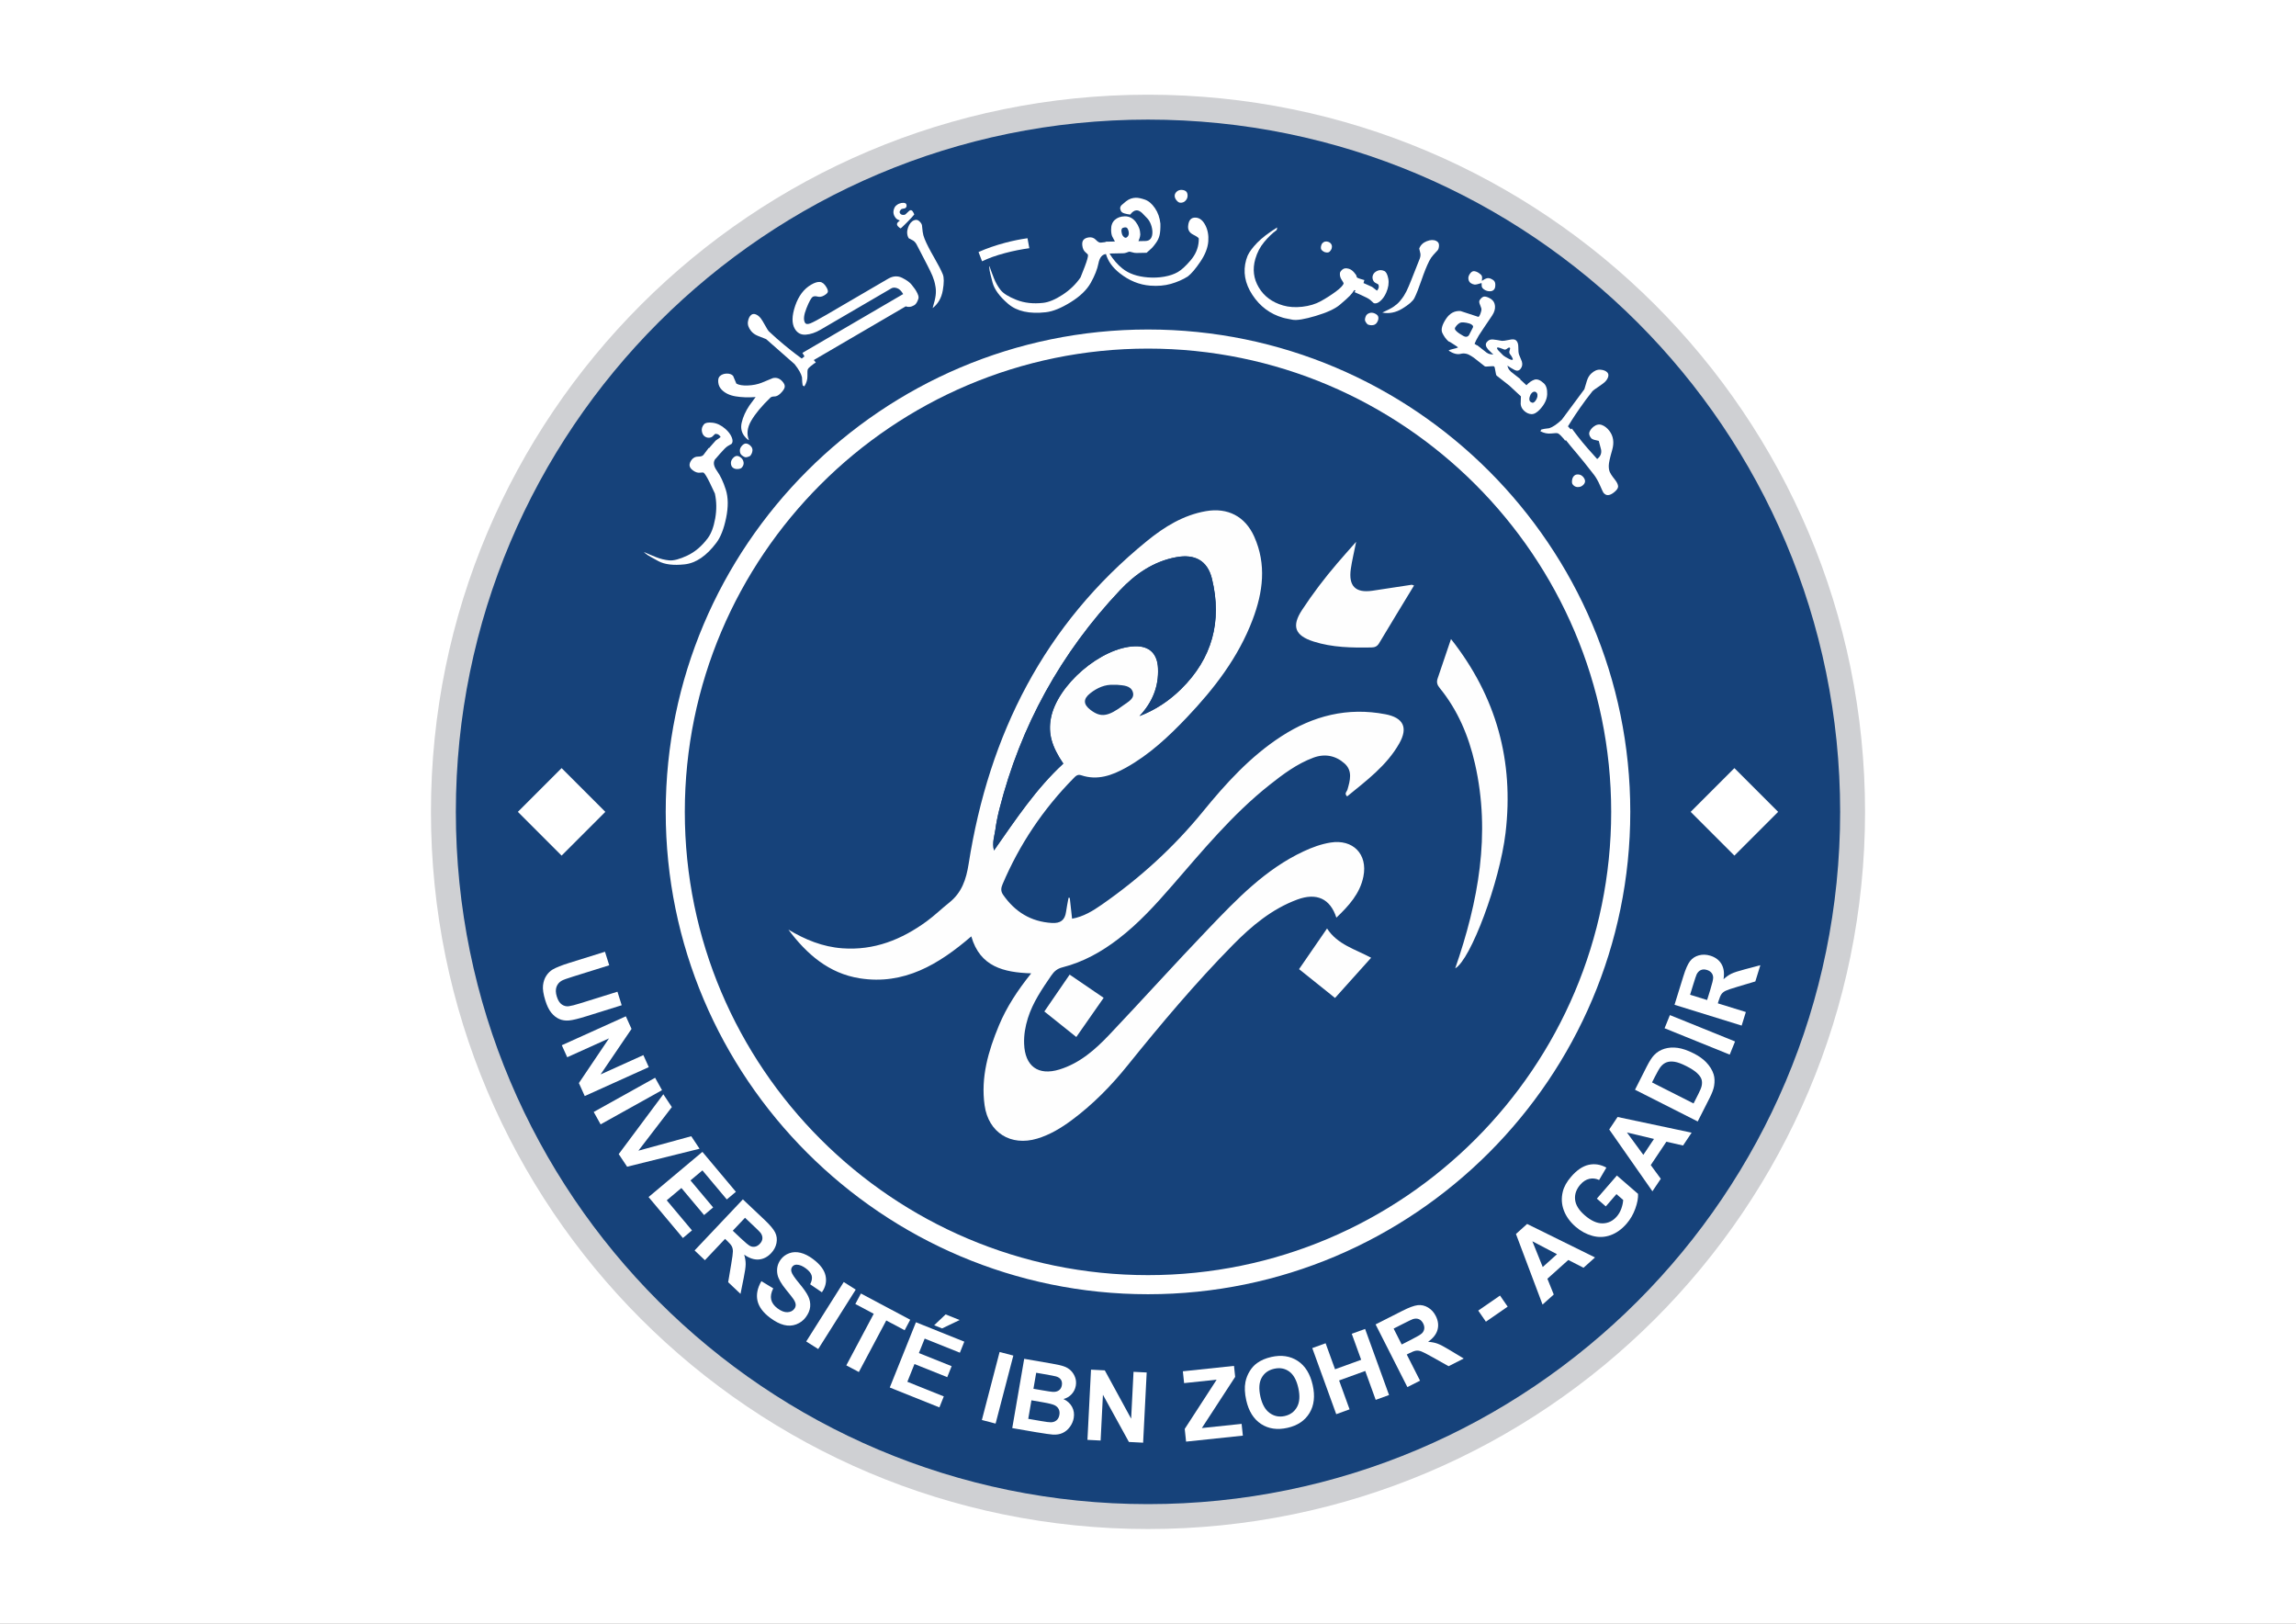 <?xml version="1.0" encoding="UTF-8"?>
<svg xmlns="http://www.w3.org/2000/svg" xmlns:xlink="http://www.w3.org/1999/xlink" width="841.89pt" height="595.28pt" viewBox="0 0 841.89 595.28" version="1.1">
<rect x="0" y="0" width="841.89" height="595.28" fill="#808080" stroke="none"/>
<g id="surface1">
<path style=" stroke:none;fill-rule:nonzero;fill:rgb(100%,100%,100%);fill-opacity:1;" d="M 0 595.281 L 841.891 595.281 L 841.891 0.004 L 0 0.004 Z M 0 595.281 "/>
<path style=" stroke:none;fill-rule:nonzero;fill:rgb(81.2%,81.599%,82.7%);fill-opacity:1;" d="M 683.867 297.641 C 683.867 442.852 566.152 560.566 420.945 560.566 C 275.738 560.566 158.02 442.852 158.02 297.641 C 158.02 152.434 275.738 34.719 420.945 34.719 C 566.152 34.719 683.867 152.434 683.867 297.641 "/>
<path style=" stroke:none;fill-rule:nonzero;fill:rgb(8.6%,25.899%,47.8%);fill-opacity:1;" d="M 674.742 297.641 C 674.742 437.809 561.113 551.438 420.945 551.438 C 280.777 551.438 167.148 437.809 167.148 297.641 C 167.148 157.473 280.777 43.848 420.945 43.848 C 561.113 43.848 674.742 157.473 674.742 297.641 "/>
<path style=" stroke:none;fill-rule:nonzero;fill:rgb(100%,100%,100%);fill-opacity:1;" d="M 420.945 127.801 C 327.297 127.801 251.105 203.992 251.105 297.641 C 251.105 391.293 327.297 467.484 420.945 467.484 C 514.594 467.484 590.785 391.293 590.785 297.641 C 590.785 203.992 514.594 127.801 420.945 127.801 M 420.945 474.484 C 323.434 474.484 244.105 395.152 244.105 297.641 C 244.105 200.133 323.434 120.801 420.945 120.801 C 518.453 120.801 597.785 200.133 597.785 297.641 C 597.785 395.152 518.453 474.484 420.945 474.484 "/>
<path style=" stroke:none;fill-rule:nonzero;fill:rgb(99.599%,99.599%,99.599%);fill-opacity:1;" d="M 408.391 251.066 C 405.215 250.875 402.34 252.137 399.777 254.148 C 397.105 256.246 397.188 258.242 399.902 260.297 C 403.641 263.125 406.27 262.793 412.035 258.488 C 413.68 257.262 416.281 256.074 415.32 253.531 C 414.484 251.316 411.875 251.277 409.715 251.07 C 409.336 251.035 408.953 251.066 408.391 251.066 M 389.887 279.949 C 385.605 273.633 384.316 268.902 385.32 263.398 C 387.547 251.195 403.734 237.293 416.145 236.934 C 421.461 236.777 424.371 239.668 424.613 244.941 C 424.93 251.812 422.492 257.527 417.828 262.52 C 423.621 260.312 428.656 256.957 432.992 252.707 C 444.508 241.43 448.18 227.742 444.402 212.199 C 442.773 205.516 438.117 203.035 431.375 204.262 C 422.98 205.785 416.285 210.449 410.66 216.414 C 389.047 239.32 374.238 266.059 366.465 296.625 C 365.84 299.082 365.332 301.586 364.992 304.098 C 364.672 306.469 363.734 308.84 364.469 311.793 C 372.477 300.363 379.922 289.117 389.887 279.949 M 392.258 329.176 C 392.531 331.629 392.805 334.082 393.109 336.812 C 397.32 336.055 400.73 333.934 404.012 331.652 C 417.887 322 430.289 310.75 441 297.629 C 449.473 287.242 458.445 277.344 469.82 269.965 C 481.512 262.387 494.125 259.199 507.992 261.855 C 514.539 263.109 516.391 266.688 513.094 272.527 C 508.477 280.703 501.047 286.168 493.965 291.973 C 492.793 290.898 493.867 290.234 494.074 289.516 C 495.059 286.137 496.043 282.594 493 279.887 C 489.758 277.004 485.785 276.215 481.602 277.77 C 475.555 280.016 470.457 283.84 465.465 287.797 C 451.891 298.555 440.961 311.859 429.676 324.832 C 423.652 331.758 417.477 338.531 410.16 344.152 C 403.945 348.926 397.211 352.707 389.562 354.645 C 387.723 355.109 386.562 356.051 385.477 357.645 C 382.098 362.594 378.711 367.484 376.895 373.297 C 375.934 376.371 375.406 379.457 375.52 382.676 C 375.805 390.898 380.68 394.488 388.477 392.09 C 395.914 389.797 401.578 384.82 406.758 379.352 C 418.926 366.508 430.777 353.359 443.02 340.586 C 453.5 329.648 463.992 318.637 478.078 312.086 C 481.211 310.629 484.41 309.457 487.832 308.898 C 496.078 307.555 501.57 313.121 499.93 321.336 C 498.668 327.633 494.547 332.102 490.02 336.43 C 487.766 329.477 482.809 327.164 475.688 329.789 C 466.395 333.219 458.945 339.461 452.145 346.359 C 438.371 360.344 425.746 375.352 413.434 390.629 C 407.43 398.078 400.742 404.902 393.02 410.629 C 389.121 413.523 385.008 416.02 380.309 417.434 C 370.652 420.332 362.453 415.262 361.035 405.262 C 359.578 394.973 362.379 385.359 366.273 375.984 C 369.121 369.137 373.184 363.012 378.121 356.844 C 368.066 356.512 359.336 354.453 356.152 343.285 C 344.246 353.535 331.492 361.227 315.23 358.66 C 303.898 356.867 295.789 349.785 289.082 340.809 C 295.211 344.492 301.656 347.133 308.859 347.66 C 320.516 348.52 330.59 344.48 339.781 337.777 C 342.656 335.684 345.219 333.172 348.008 330.957 C 352.645 327.273 354.266 322.527 355.191 316.637 C 362.629 269.316 382.914 228.918 420.629 198.285 C 426.977 193.129 433.895 188.84 442.191 187.395 C 450.16 186.012 456.562 189.297 459.887 196.719 C 464.465 206.934 463.105 217.129 459.309 227.168 C 454.082 240.992 445.238 252.449 435.18 263.035 C 428.496 270.066 421.43 276.68 412.867 281.441 C 407.742 284.289 402.414 286.211 396.477 284.227 C 395.039 283.742 394.359 284.594 393.562 285.406 C 382.457 296.695 373.797 309.613 367.609 324.195 C 367.012 325.605 366.898 326.734 367.848 328.086 C 372.203 334.309 377.984 337.902 385.68 338.375 C 388.789 338.566 390.469 337.387 390.895 334.305 C 391.133 332.574 391.496 330.863 391.809 329.141 C 391.957 329.152 392.105 329.164 392.258 329.176 "/>
<path style=" stroke:none;fill-rule:nonzero;fill:rgb(99.599%,99.599%,99.599%);fill-opacity:1;" d="M 532.047 234.285 C 548.781 255.496 555.152 279.113 552.051 305.34 C 549.898 323.535 539.203 351.922 533.598 355.008 C 542.055 330.574 546.715 305.762 540.828 279.957 C 538.516 269.801 534.547 260.367 527.898 252.223 C 526.984 251.105 526.68 250.102 527.141 248.758 C 528.742 244.109 530.301 239.449 532.047 234.285 "/>
<path style=" stroke:none;fill-rule:nonzero;fill:rgb(99.599%,99.599%,99.599%);fill-opacity:1;" d="M 497.27 198.621 C 496.477 202.594 495.75 205.551 495.316 208.551 C 494.406 214.871 497.035 217.484 503.242 216.57 C 508.023 215.867 512.797 215.105 517.574 214.391 C 517.785 214.355 518.02 214.512 518.492 214.656 C 514.18 221.762 509.883 228.785 505.66 235.859 C 504.969 237.012 504.09 237.348 502.859 237.367 C 495.715 237.496 488.578 237.398 481.688 235.207 C 474.734 232.992 473.531 229.543 477.473 223.555 C 481.395 217.594 485.707 211.922 490.352 206.5 C 492.41 204.098 494.523 201.742 497.27 198.621 "/>
<path style=" stroke:none;fill-rule:nonzero;fill:rgb(99.599%,99.599%,99.599%);fill-opacity:1;" d="M 489.523 365.871 C 484.992 362.242 480.762 358.848 476.336 355.301 C 479.828 350.227 483.191 345.344 486.598 340.395 C 490.438 346.324 496.883 347.961 502.762 351.129 C 498.414 355.969 494.117 360.754 489.523 365.871 "/>
<path style=" stroke:none;fill-rule:nonzero;fill:rgb(99.599%,99.599%,99.599%);fill-opacity:1;" d="M 394.656 380.18 C 390.562 376.91 386.828 373.934 382.938 370.828 C 386.09 366.23 389.086 361.867 392.215 357.312 C 396.355 360.137 400.312 362.836 404.684 365.816 C 401.406 370.516 398.195 375.113 394.656 380.18 "/>
<path style=" stroke:none;fill-rule:nonzero;fill:rgb(8.6%,25.899%,47.8%);fill-opacity:1;" d="M 389.887 279.949 C 379.922 289.117 372.477 300.363 364.469 311.797 C 363.734 308.84 364.672 306.469 364.992 304.098 C 365.332 301.586 365.84 299.082 366.465 296.625 C 374.238 266.059 389.047 239.32 410.656 216.414 C 416.285 210.449 422.98 205.785 431.375 204.262 C 438.117 203.035 442.773 205.516 444.398 212.199 C 448.18 227.742 444.508 241.43 432.992 252.707 C 428.656 256.957 423.621 260.312 417.828 262.523 C 422.492 257.527 424.93 251.812 424.613 244.941 C 424.371 239.668 421.461 236.777 416.145 236.934 C 403.734 237.297 387.543 251.195 385.316 263.398 C 384.316 268.902 385.605 273.633 389.887 279.949 "/>
<path style=" stroke:none;fill-rule:nonzero;fill:rgb(100%,100%,100%);fill-opacity:1;" d="M 262.895 172.633 C 261.629 170.871 261.422 169.422 262.273 168.285 L 262.34 168.195 L 262.371 168.223 L 264.027 166.309 C 265.297 164.848 266.223 163.93 266.816 163.562 C 267.406 163.195 267.883 162.922 268.234 162.738 C 268.73 162.168 268.742 161.34 268.277 160.25 C 267.812 159.164 267.035 158.148 265.953 157.211 C 264.441 155.902 262.887 155.16 261.285 154.977 C 259.688 154.789 258.637 154.984 258.145 155.555 C 257.504 156.293 257.238 157.086 257.34 157.938 C 257.445 158.789 257.746 159.434 258.25 159.871 C 258.73 160.285 259.293 160.488 259.938 160.48 C 260.582 160.473 261.102 160.238 261.496 159.777 C 261.953 159.254 262.273 159.012 262.461 159.059 C 262.645 159.102 262.828 159.133 263.008 159.152 C 263.188 159.172 263.406 159.289 263.664 159.512 C 263.82 159.648 263.941 159.773 264.027 159.887 C 264.117 160.004 264.188 160.121 264.234 160.242 C 263.129 161.004 262.523 161.43 262.426 161.52 C 262.328 161.613 261.871 162.125 261.059 163.066 L 259.988 164.301 L 259.871 164.211 L 257.965 166.746 C 257.637 167.188 256.977 167.402 255.984 167.395 C 254.988 167.391 254.188 167.797 253.574 168.613 C 253.062 169.297 252.816 169.961 252.844 170.602 C 252.871 171.242 253.266 171.844 254.023 172.414 C 254.934 173.098 255.797 173.391 256.605 173.297 C 257.414 173.199 257.887 173.203 258.016 173.301 C 258.488 173.652 259.254 174.91 260.305 177.066 C 261.355 179.223 261.965 180.512 262.133 180.934 C 262.773 183.871 262.812 186.918 262.25 190.07 C 261.688 193.227 260.781 195.637 259.527 197.305 C 257.328 200.238 254.824 202.363 252.016 203.684 C 249.203 205.008 246.988 205.59 245.363 205.438 C 243.742 205.281 242.156 204.895 240.605 204.277 C 239.055 203.66 237.598 203.043 236.23 202.426 C 236.211 202.504 236.246 202.574 236.34 202.645 C 236.438 202.719 236.578 202.824 236.77 202.965 L 237.496 203.512 C 237.777 203.723 239.074 204.453 241.379 205.703 C 243.688 206.953 246.91 207.352 251.047 206.898 C 255.188 206.441 259.066 203.797 262.695 198.961 C 264.258 196.879 265.445 193.832 266.262 189.824 C 267.078 185.816 267.039 182.391 266.141 179.543 C 265.242 176.699 264.16 174.395 262.895 172.633 "/>
<path style=" stroke:none;fill-rule:nonzero;fill:rgb(100%,100%,100%);fill-opacity:1;" d="M 271.762 167.848 C 271.215 167.371 270.691 167.141 270.195 167.148 C 269.699 167.16 269.191 167.461 268.68 168.051 C 268.188 168.621 267.965 169.242 268.012 169.906 C 268.059 170.574 268.281 171.078 268.672 171.414 C 269.129 171.812 269.73 171.992 270.477 171.953 C 271.227 171.918 271.738 171.738 272.02 171.41 C 272.551 170.797 272.762 170.152 272.652 169.48 C 272.539 168.809 272.242 168.262 271.762 167.848 "/>
<path style=" stroke:none;fill-rule:nonzero;fill:rgb(100%,100%,100%);fill-opacity:1;" d="M 273.555 162.605 C 273.051 162.57 272.52 162.871 271.969 163.508 C 271.477 164.078 271.25 164.691 271.293 165.355 C 271.336 166.02 271.551 166.52 271.941 166.859 C 272.637 167.457 273.23 167.715 273.727 167.625 C 274.223 167.539 274.668 167.379 275.062 167.152 C 275.535 166.605 275.816 165.969 275.906 165.242 C 275.996 164.52 275.707 163.867 275.035 163.285 C 274.555 162.871 274.062 162.645 273.555 162.605 "/>
<path style=" stroke:none;fill-rule:nonzero;fill:rgb(100%,100%,100%);fill-opacity:1;" d="M 283.383 138.625 C 282.137 139.164 280.77 139.73 279.277 140.32 C 277.785 140.91 276.102 141.246 274.23 141.32 C 272.355 141.398 270.949 141.172 270.008 140.637 L 268.797 137.773 C 268.254 137.211 267.469 136.938 266.438 136.965 C 265.406 136.992 264.566 137.316 263.914 137.941 C 263.457 138.379 263.273 139.117 263.367 140.156 C 263.461 141.191 263.867 142.086 264.586 142.832 C 265.82 144.121 267.539 144.949 269.73 145.312 C 271.926 145.68 274.371 145.766 277.074 145.566 C 276.301 146.598 275.543 147.621 274.801 148.645 C 273.387 150.758 272.438 152.871 271.953 154.984 C 271.473 157.098 271.973 158.926 273.457 160.473 C 273.773 160.805 273.988 161.008 274.102 161.082 C 274.219 161.156 274.391 161.254 274.633 161.375 C 273.703 159.148 273.984 156.758 275.477 154.203 C 276.969 151.645 279.309 148.836 282.496 145.773 C 282.785 145.496 283.281 145.355 283.98 145.352 C 284.684 145.344 285.395 144.992 286.121 144.297 C 287.059 143.395 287.594 142.609 287.73 141.938 C 287.863 141.266 287.535 140.52 286.75 139.699 C 285.777 138.684 284.652 138.328 283.383 138.625 "/>
<path style=" stroke:none;fill-rule:nonzero;fill:rgb(100%,100%,100%);fill-opacity:1;" d="M 335.953 106.707 C 335.77 106.391 335.613 106.145 335.492 105.977 C 335.367 105.812 334.977 105.293 334.316 104.43 C 333.656 103.562 332.496 102.715 330.836 101.879 C 329.176 101.039 327.445 101.148 325.645 102.199 L 309.746 111.48 L 303.047 115.395 C 300.172 117.07 298.223 118.113 297.195 118.527 C 296.168 118.938 295.496 118.867 295.176 118.32 C 294.547 117.246 294.727 115.477 295.711 113.012 C 296.691 110.547 297.473 109.145 298.047 108.812 C 298.469 108.562 299.059 108.539 299.816 108.738 C 300.574 108.938 301.371 108.793 302.215 108.301 C 303.02 107.832 303.465 107.398 303.547 106.996 C 303.633 106.598 303.461 106.035 303.035 105.305 C 302.336 104.105 301.547 103.461 300.676 103.371 C 299.801 103.281 298.715 103.617 297.41 104.379 C 294.742 105.938 292.793 108.531 291.562 112.156 C 290.336 115.785 290.289 118.57 291.422 120.512 C 292.34 122.082 293.672 122.809 295.43 122.691 C 297.184 122.574 298.996 121.969 300.875 120.871 L 326.848 105.711 C 327.395 105.391 328.082 105.363 328.91 105.637 C 329.734 105.906 330.492 106.629 331.176 107.805 L 328.859 109.156 L 294.23 129.371 L 294.98 130.652 L 293.977 131.453 C 293.5 131.098 292.766 130.543 291.766 129.801 C 290.766 129.055 289.355 127.934 287.535 126.434 C 285.715 124.934 283.828 123.266 281.867 121.422 C 281.645 121.188 281.188 120.449 280.5 119.207 C 279.812 117.969 279.293 117.121 278.934 116.672 C 278.391 115.988 277.793 115.52 277.145 115.262 C 276.492 115.004 275.934 115.066 275.457 115.441 C 274.844 115.93 274.445 116.742 274.262 117.871 C 274.074 119.004 274.457 120.164 275.406 121.355 C 276.004 122.105 276.836 122.699 277.902 123.137 C 278.969 123.574 279.977 123.969 280.926 124.328 L 291.348 133.492 C 292.875 135.414 293.789 137.031 294.078 138.348 C 294.109 139.664 294.188 140.645 294.316 141.277 L 294.922 141.676 C 295.727 140.41 296.105 139.117 296.066 137.797 C 296.027 136.48 296.074 135.672 296.207 135.375 C 296.34 135.082 296.668 134.727 297.188 134.312 C 297.871 133.77 298.316 133.422 298.527 133.27 C 298.738 133.121 298.945 133.004 299.145 132.922 L 298.406 131.996 L 332.117 112.312 C 332.523 112.484 332.996 112.547 333.535 112.5 C 334.07 112.453 334.641 112.254 335.238 111.902 C 335.84 111.555 336.328 110.797 336.711 109.633 C 336.859 109.238 336.852 108.789 336.684 108.285 C 336.52 107.781 336.277 107.258 335.953 106.707 "/>
<path style=" stroke:none;fill-rule:nonzero;fill:rgb(100%,100%,100%);fill-opacity:1;" d="M 328.422 79.91 C 328.707 80.293 329.223 80.602 329.969 80.82 C 329.758 81.004 329.531 81.203 329.293 81.422 C 329.055 81.641 328.926 81.879 328.902 82.141 C 328.883 82.406 328.992 82.672 329.227 82.934 C 329.465 83.199 329.777 83.461 330.176 83.73 C 330.277 83.785 331.051 83.078 332.496 81.609 C 333.941 80.141 334.859 79.145 335.25 78.617 C 335.031 78.086 334.809 77.676 334.582 77.391 C 334.355 77.109 334.066 77.008 333.715 77.086 C 333.582 77.109 333.266 77.371 332.766 77.871 C 332.266 78.371 331.961 78.641 331.852 78.688 C 331.578 78.797 331.266 78.824 330.918 78.77 C 330.566 78.715 330.293 78.566 330.102 78.324 C 329.754 77.906 329.793 77.461 330.223 76.98 C 330.312 76.816 330.465 76.691 330.668 76.605 C 330.777 76.562 331.02 76.512 331.395 76.453 C 331.828 76.422 332.129 76.246 332.297 75.93 C 332.465 75.617 332.465 75.258 332.305 74.859 C 332.18 74.559 331.852 74.395 331.32 74.363 C 330.789 74.336 330.23 74.438 329.641 74.68 C 329.355 74.797 329.012 75.016 328.617 75.336 C 328.219 75.66 327.922 76.172 327.723 76.875 C 327.523 77.578 327.562 78.266 327.836 78.938 C 327.941 79.199 328.137 79.52 328.422 79.91 "/>
<path style=" stroke:none;fill-rule:nonzero;fill:rgb(100%,100%,100%);fill-opacity:1;" d="M 342.465 94.309 C 340.914 91.637 339.77 89.387 339.023 87.566 C 338.664 86.68 338.43 85.812 338.324 84.969 C 338.219 84.125 338.133 83.324 338.062 82.57 C 337.973 82.113 337.648 81.621 337.09 81.098 C 336.531 80.578 335.887 80.465 335.145 80.766 C 334.176 81.164 333.441 82.062 332.953 83.461 C 332.461 84.859 332.535 86.145 333.176 87.32 C 333.688 87.594 334.188 87.859 334.688 88.117 C 335.184 88.379 335.629 88.836 336.023 89.488 L 339.988 97.141 C 340.305 97.762 340.652 98.453 341.027 99.219 C 341.406 99.984 341.695 100.617 341.902 101.125 C 342.133 101.688 342.344 102.277 342.535 102.902 C 342.727 103.527 342.898 104.309 343.047 105.246 C 343.199 106.184 343.211 107.195 343.082 108.285 C 342.949 109.379 342.582 110.934 341.969 112.957 C 343.98 111.387 345.223 109.219 345.699 106.461 C 346.18 103.703 346.18 101.734 345.695 100.559 C 345.09 99.066 344.008 96.984 342.465 94.309 "/>
<path style=" stroke:none;fill-rule:nonzero;fill:rgb(100%,100%,100%);fill-opacity:1;" d="M 377.43 90.996 L 376.762 87.34 C 374.117 87.703 371.391 88.262 368.574 89.004 C 365.004 89.953 361.746 91.082 358.805 92.398 L 360.098 95.797 C 362.383 94.668 365.199 93.664 368.543 92.777 C 371.473 92 374.434 91.406 377.43 90.996 "/>
<path style=" stroke:none;fill-rule:nonzero;fill:rgb(100%,100%,100%);fill-opacity:1;" d="M 432.711 74.312 C 433.492 74.371 434.133 74.152 434.629 73.648 C 435.129 73.145 435.398 72.594 435.445 71.988 C 435.559 70.527 434.887 69.742 433.426 69.629 C 432.676 69.57 432.047 69.762 431.547 70.195 C 431.047 70.633 430.777 71.109 430.734 71.625 C 430.691 72.23 430.898 72.82 431.367 73.398 C 431.836 73.977 432.281 74.281 432.711 74.312 "/>
<path style=" stroke:none;fill-rule:nonzero;fill:rgb(100%,100%,100%);fill-opacity:1;" d="M 411.402 83.797 C 411.547 83.594 411.828 83.457 412.258 83.391 C 412.773 83.289 413.145 83.391 413.371 83.688 C 413.602 83.988 413.766 84.41 413.863 84.953 C 414.047 85.91 413.797 86.609 413.109 87.055 C 412.805 87.27 412.457 87.195 412.074 86.844 C 411.688 86.488 411.445 86.066 411.348 85.582 C 411.316 85.434 411.281 85.273 411.25 85.094 C 411.219 84.918 411.199 84.75 411.195 84.586 C 411.188 84.262 411.258 83.996 411.402 83.797 M 438.516 79.785 C 436.777 79.652 435.82 80.699 435.652 82.926 C 435.547 84.312 436.168 85.344 437.527 86.027 C 438.883 86.711 439.562 87.195 439.57 87.484 C 439.578 87.773 439.566 88.133 439.531 88.562 C 439.34 91.066 438.352 93.363 436.566 95.449 C 434.781 97.539 433.215 98.973 431.867 99.75 C 430.516 100.527 428.871 101.086 426.934 101.43 C 424.992 101.77 422.984 101.859 420.906 101.699 C 417.016 101.398 413.902 100.316 411.57 98.445 C 409.746 96.984 408.176 95.156 406.84 92.988 L 407.258 92.941 L 411.719 92.852 C 411.836 92.848 412.027 92.836 412.285 92.816 C 412.543 92.797 413.09 92.621 413.926 92.297 C 414.117 92.23 414.512 92.293 415.105 92.48 C 415.699 92.668 416.234 92.758 416.707 92.746 L 420.434 92.672 C 421.422 91.809 422.078 91.215 422.402 90.891 C 422.73 90.566 423.219 89.957 423.863 89.062 C 424.512 88.172 424.953 87.215 425.191 86.199 C 425.43 85.18 425.531 83.777 425.492 81.988 C 425.258 79.805 424.586 77.906 423.484 76.297 C 422.379 74.684 421.148 73.645 419.793 73.176 C 418.438 72.707 417.328 72.484 416.473 72.5 C 415.883 72.512 415.293 72.613 414.703 72.805 C 414.117 72.992 413.508 73.328 412.883 73.816 C 412.258 74.301 411.742 74.738 411.336 75.121 C 410.93 75.508 410.73 75.93 410.738 76.387 C 410.742 76.594 410.836 76.906 411.016 77.324 C 411.191 77.742 411.633 78.051 412.332 78.254 C 413.031 78.453 413.727 78.59 414.426 78.664 C 415.188 77.645 415.969 77.125 416.766 77.109 C 417.402 77.094 418.09 77.438 418.828 78.133 C 419.418 78.754 420.008 79.363 420.594 79.961 C 421.184 80.555 421.652 81.324 422.008 82.27 C 422.359 83.215 422.543 84.141 422.562 85.043 C 422.582 86.047 422.387 86.848 421.969 87.438 C 421.551 88.031 420.891 88.336 419.988 88.355 L 417.441 88.406 C 417.766 87.617 417.953 87.07 418.004 86.766 C 418.059 86.461 418.098 86.191 418.121 85.953 C 418.09 84.312 417.535 82.785 416.465 81.375 C 415.395 79.961 414.035 79.273 412.398 79.305 C 410.918 79.336 409.711 79.773 408.773 80.621 C 407.84 81.469 407.387 82.684 407.418 84.266 C 407.441 85.359 407.582 86.172 407.844 86.707 C 408.105 87.242 408.43 87.852 408.812 88.539 L 405.379 88.609 L 405.379 88.754 L 403.68 88.945 C 403.137 89.008 402.523 88.676 401.848 87.945 C 401.172 87.219 400.324 86.914 399.312 87.027 C 398.461 87.121 397.812 87.398 397.363 87.859 C 396.918 88.32 396.746 89.02 396.852 89.961 C 396.98 91.09 397.355 91.918 397.98 92.441 C 398.605 92.969 398.926 93.312 398.941 93.473 C 399.012 94.062 398.617 95.477 397.77 97.723 C 396.922 99.969 396.402 101.297 396.211 101.703 C 394.508 104.188 392.316 106.305 389.637 108.055 C 386.953 109.809 384.578 110.801 382.508 111.031 C 378.863 111.441 375.598 111.078 372.707 109.938 C 369.82 108.797 367.875 107.582 366.875 106.297 C 365.875 105.008 365.07 103.59 364.457 102.035 C 363.844 100.484 363.293 99 362.805 97.582 C 362.734 97.617 362.707 97.695 362.719 97.812 C 362.734 97.93 362.754 98.109 362.777 98.344 L 362.883 99.246 C 362.922 99.598 363.277 101.043 363.949 103.578 C 364.621 106.113 366.539 108.73 369.707 111.434 C 372.875 114.137 377.465 115.148 383.473 114.473 C 386.059 114.184 389.09 112.961 392.566 110.805 C 396.047 108.652 398.512 106.273 399.969 103.668 C 401.422 101.066 402.359 98.699 402.773 96.57 C 403.188 94.438 404.102 93.297 405.512 93.137 L 405.531 93.133 C 406.27 95.742 407.941 98.082 410.551 100.145 C 414.016 102.891 417.754 104.414 421.766 104.723 C 424.535 104.938 427.062 104.719 429.344 104.07 C 431.625 103.422 433.691 102.52 435.547 101.355 C 436.871 100.332 438.406 98.52 440.156 95.926 C 441.906 93.336 442.871 90.855 443.051 88.496 C 443.223 86.273 442.859 84.289 441.965 82.555 C 441.066 80.816 439.918 79.895 438.516 79.785 "/>
<path style=" stroke:none;fill-rule:nonzero;fill:rgb(100%,100%,100%);fill-opacity:1;" d="M 485.781 92.441 C 486.617 92.684 487.223 92.609 487.59 92.215 C 487.957 91.82 488.188 91.461 488.281 91.133 C 488.41 90.691 488.43 90.305 488.34 89.973 C 488.25 89.641 488.082 89.355 487.836 89.121 C 487.586 88.891 487.301 88.727 486.973 88.633 C 486.531 88.504 486.141 88.488 485.797 88.582 C 485.453 88.676 485.148 88.867 484.883 89.16 C 484.695 89.367 484.562 89.629 484.469 89.941 C 484.23 90.777 484.305 91.383 484.699 91.75 C 485.094 92.117 485.453 92.348 485.781 92.441 "/>
<path style=" stroke:none;fill-rule:nonzero;fill:rgb(100%,100%,100%);fill-opacity:1;" d="M 509.055 102.176 C 508.754 100.594 508.262 99.648 507.574 99.344 C 506.68 98.953 505.84 98.93 505.059 99.281 C 504.273 99.629 503.746 100.109 503.48 100.719 C 503.223 101.301 503.195 101.898 503.395 102.508 C 503.59 103.121 503.969 103.551 504.523 103.793 C 505.16 104.074 505.484 104.309 505.496 104.5 C 505.512 104.691 505.531 104.879 505.57 105.055 C 505.605 105.23 505.555 105.477 505.414 105.785 C 505.332 105.977 505.246 106.129 505.164 106.246 C 505.082 106.363 504.988 106.465 504.887 106.547 C 503.836 105.711 503.246 105.262 503.133 105.191 C 503.02 105.125 502.391 104.844 501.254 104.344 L 499.965 103.773 L 500.281 102.672 C 500.098 102.617 499.934 102.57 499.789 102.531 C 499.648 102.488 499.344 102.402 498.871 102.266 C 498.762 102.234 498.488 102.141 498.066 101.984 C 497.641 101.832 497.422 101.605 497.41 101.301 C 497.395 100.996 497.09 100.508 496.48 99.832 C 495.879 99.156 495.238 98.723 494.574 98.531 C 493.578 98.246 492.801 98.336 492.242 98.805 C 491.684 99.277 491.379 99.703 491.328 100.09 C 491.227 100.984 491.434 101.812 491.953 102.578 C 492.469 103.344 492.707 103.797 492.664 103.938 C 492.457 104.66 491.492 105.656 489.777 106.922 C 488.055 108.188 486.23 109.355 484.301 110.422 C 482.367 111.488 480.109 112.168 477.527 112.461 C 474.941 112.754 472.598 112.598 470.492 111.992 C 466.488 110.836 463.516 108.641 461.578 105.406 C 459.645 102.168 459.215 98.676 460.297 94.926 C 460.98 92.566 462.062 90.496 463.559 88.711 C 465.047 86.926 466.574 85.465 468.133 84.328 C 468.23 83.988 468.273 83.781 468.266 83.707 C 468.254 83.637 468.27 83.527 468.312 83.387 C 465.121 85.375 462.684 87.242 460.996 88.984 C 459.309 90.73 458.141 92.301 457.488 93.699 C 457.309 94.219 457.133 94.727 456.953 95.23 C 455.699 99.59 456.453 103.883 459.223 108.105 C 461.988 112.328 465.723 115.117 470.426 116.473 C 470.641 116.535 470.887 116.598 471.164 116.664 C 471.449 116.73 472.363 116.91 473.914 117.215 C 475.469 117.516 478.312 117.051 482.445 115.82 C 486.574 114.586 489.52 113.23 491.27 111.75 C 493.02 110.27 494.234 109.18 494.914 108.473 C 495.594 107.77 496.141 107.07 496.559 106.375 C 496.711 106.387 496.863 106.406 497.02 106.426 L 496.715 107.117 L 499.027 108.137 C 500.801 108.914 501.949 109.535 502.477 109.992 C 503 110.449 503.402 110.82 503.684 111.105 C 504.371 111.406 505.168 111.176 506.07 110.41 C 506.973 109.645 507.715 108.605 508.289 107.293 C 509.094 105.469 509.348 103.762 509.055 102.176 "/>
<path style=" stroke:none;fill-rule:nonzero;fill:rgb(100%,100%,100%);fill-opacity:1;" d="M 504.047 114.898 C 503.355 114.598 502.699 114.562 502.078 114.797 C 501.461 115.035 501.047 115.387 500.836 115.863 C 500.469 116.699 500.398 117.344 500.629 117.793 C 500.859 118.242 501.141 118.621 501.473 118.93 C 502.137 119.223 502.828 119.301 503.547 119.176 C 504.266 119.047 504.805 118.574 505.16 117.766 C 505.418 117.184 505.488 116.645 505.375 116.148 C 505.262 115.656 504.816 115.238 504.047 114.898 "/>
<path style=" stroke:none;fill-rule:nonzero;fill:rgb(100%,100%,100%);fill-opacity:1;" d="M 526.648 88.336 C 525.695 87.855 524.535 87.887 523.16 88.43 C 521.789 88.969 520.867 89.867 520.398 91.121 C 520.523 91.699 520.652 92.258 520.789 92.797 C 520.922 93.336 520.867 93.977 520.629 94.715 L 517.461 102.727 C 517.195 103.375 516.902 104.09 516.578 104.867 C 516.254 105.648 515.965 106.281 515.719 106.77 C 515.445 107.312 515.137 107.859 514.793 108.414 C 514.445 108.969 513.969 109.609 513.363 110.336 C 512.754 111.066 512 111.746 511.094 112.371 C 510.191 113.004 508.777 113.742 506.855 114.598 C 509.363 115.078 511.809 114.594 514.195 113.141 C 516.586 111.688 518.066 110.395 518.637 109.258 C 519.355 107.832 520.215 105.656 521.215 102.734 C 522.219 99.812 523.16 97.473 524.047 95.719 C 524.484 94.848 524.988 94.098 525.562 93.477 C 526.129 92.852 526.672 92.266 527.184 91.711 C 527.469 91.34 527.625 90.773 527.652 90.012 C 527.684 89.246 527.348 88.688 526.648 88.336 "/>
<path style=" stroke:none;fill-rule:nonzero;fill:rgb(100%,100%,100%);fill-opacity:1;" d="M 539.324 103.812 C 539.758 104.094 540.199 104.266 540.648 104.32 C 541.098 104.379 541.969 104.195 543.258 103.766 C 543.266 104.074 543.289 104.488 543.32 105.004 C 543.395 105.426 543.715 105.82 544.27 106.184 C 544.887 106.59 545.566 106.789 546.312 106.785 C 547.059 106.781 547.609 106.512 547.957 105.98 C 548.199 105.609 548.312 105.051 548.297 104.293 C 548.281 103.539 548.008 102.988 547.473 102.641 C 546.672 102.109 545.992 101.891 545.441 101.977 C 544.887 102.066 544.195 102.395 543.363 102.961 C 543.492 102.145 543.492 101.559 543.359 101.207 C 543.227 100.855 542.848 100.473 542.219 100.059 C 541.637 99.676 541.066 99.461 540.508 99.41 C 539.945 99.363 539.414 99.719 538.91 100.484 C 538.48 101.141 538.328 101.785 538.453 102.414 C 538.578 103.047 538.867 103.512 539.324 103.812 "/>
<path style=" stroke:none;fill-rule:nonzero;fill:rgb(100%,100%,100%);fill-opacity:1;" d="M 563.496 146.121 C 563.277 146.574 563.051 146.926 562.82 147.176 C 562.43 147.598 562.074 147.742 561.762 147.613 C 561.445 147.484 561.234 147.371 561.129 147.27 C 560.75 146.918 560.672 146.328 560.891 145.504 C 560.992 145.176 561.094 144.914 561.191 144.727 C 561.289 144.531 561.453 144.312 561.684 144.062 C 561.863 143.867 562.078 143.727 562.32 143.641 C 562.562 143.551 562.805 143.559 563.051 143.668 C 563.469 143.891 563.699 144.242 563.75 144.723 C 563.797 145.203 563.715 145.668 563.496 146.121 M 549.496 128.574 C 548.996 128.035 548.828 127.664 548.98 127.469 C 549.094 127.328 549.449 127.359 550.059 127.566 C 550.668 127.773 551.145 127.953 551.484 128.105 C 551.824 128.262 552.215 128.156 552.66 127.789 C 553.105 127.426 553.434 127.324 553.645 127.492 C 553.785 127.602 553.754 127.934 553.551 128.488 C 553.348 129.047 553.406 129.512 553.723 129.891 C 554.035 130.27 554.293 130.664 554.496 131.074 C 554.695 131.488 554.762 131.742 554.688 131.836 C 554.516 132.055 553.992 131.938 553.121 131.477 C 552.25 131.02 551.621 130.641 551.238 130.34 C 550.574 129.703 549.992 129.113 549.496 128.574 M 536.238 122.961 C 536.066 122.848 535.68 122.609 535.086 122.254 C 534.504 121.871 534.055 121.488 533.742 121.105 C 533.426 120.723 533.387 120.352 533.625 119.992 C 533.941 119.512 534.289 119.109 534.672 118.785 C 535.051 118.461 535.461 118.27 535.898 118.211 C 536.336 118.152 536.945 118.195 537.738 118.336 C 538.531 118.477 539.156 118.695 539.613 118.996 C 540.172 119.359 540.297 119.773 539.996 120.23 L 539.016 122.133 L 538.66 122.828 C 538.133 123.633 537.324 123.676 536.238 122.961 M 566.09 140.523 C 564.777 139.309 563.621 138.867 562.625 139.203 C 561.629 139.539 560.656 140.215 559.711 141.234 L 557.414 139.102 L 557.496 139 L 556.273 138.043 L 556.199 137.973 L 556.195 137.98 L 554.059 136.301 C 553.496 135.746 553.156 135.312 553.039 134.996 C 552.922 134.68 552.812 134.355 552.711 134.031 C 553.586 134.645 554.469 135.176 555.359 135.633 C 556.254 136.09 556.988 135.941 557.574 135.199 C 558.184 134.422 558.336 133.523 558.023 132.508 C 557.668 131.645 557.316 130.785 556.973 129.934 C 556.801 129.387 556.719 128.5 556.73 127.277 C 556.742 126.055 556.438 125.199 555.82 124.719 C 555.367 124.359 554.547 124.32 553.352 124.598 C 552.156 124.871 551.246 124.988 550.621 124.949 C 549.383 124.707 548.309 124.543 547.402 124.453 C 546.496 124.359 545.746 124.691 545.152 125.449 C 544.586 126.172 544.746 127.047 545.629 128.078 C 546.266 128.727 546.914 129.371 547.582 130.008 C 547.105 129.914 546.707 129.855 546.383 129.828 C 546.059 129.797 545.641 129.617 545.129 129.289 L 542.84 127.496 L 542.855 127.469 L 542.555 127.273 L 541.637 126.551 L 541.578 126.629 L 540.688 126.043 C 540.953 125.316 541.477 124.289 542.262 122.965 C 542.812 122.125 543.359 121.289 543.906 120.465 C 544.457 119.621 545.004 118.809 545.547 118.027 C 546.09 117.242 546.621 116.453 547.141 115.664 C 547.938 114.453 548.281 113.285 548.18 112.164 C 548.074 111.047 547.586 110.195 546.707 109.617 C 545.918 109.098 545.184 108.801 544.512 108.719 C 543.84 108.641 543.188 109.082 542.555 110.047 C 542.301 110.43 542.359 111.031 542.734 111.852 C 543.105 112.672 543.262 113.273 543.203 113.656 C 543.145 114.043 543.012 114.52 542.809 115.086 C 542.605 115.648 542.371 116.016 542.105 116.176 C 539.906 115.453 537.715 114.738 535.527 114.027 C 533.344 113.883 531.566 114.848 530.203 116.922 C 528.73 119.156 528.293 120.887 528.891 122.109 C 529.48 123.332 530.227 124.344 531.117 125.141 C 531.297 125.188 531.5 125.277 531.723 125.406 C 531.949 125.535 532.531 125.91 533.469 126.527 C 533.594 126.609 533.773 126.727 534.016 126.887 C 534.258 127.047 534.469 127.203 534.648 127.355 C 534.348 127.547 533.766 127.73 532.906 127.91 C 532.047 128.086 531.465 128.297 531.164 128.539 C 532.855 129.652 534.336 130.047 535.602 129.723 C 536.867 129.395 538.145 129.656 539.43 130.5 C 539.828 130.762 540.152 130.977 540.422 131.148 L 544.434 134.301 C 544.574 134.41 545.145 134.418 546.141 134.316 C 547.141 134.219 547.719 134.227 547.867 134.348 C 548.031 134.477 548.184 135.035 548.324 136.027 C 548.465 137.023 548.621 137.59 548.797 137.727 L 553.434 141.363 L 557.684 145.309 C 557.652 146.23 557.625 147.176 557.598 148.137 C 557.695 149.098 558.113 149.918 558.852 150.602 C 559.684 151.375 560.582 151.785 561.539 151.828 C 562.5 151.871 563.531 151.297 564.641 150.105 C 566.348 148.262 567.238 146.41 567.312 144.551 C 567.387 142.691 566.977 141.352 566.09 140.523 "/>
<path style=" stroke:none;fill-rule:nonzero;fill:rgb(100%,100%,100%);fill-opacity:1;" d="M 592.215 175.934 L 591.496 175.004 C 590.98 174.34 590.578 173.703 590.297 173.098 C 590.016 172.492 589.883 171.695 589.898 170.699 C 589.914 169.707 590.324 167.816 591.137 165.023 C 591.949 162.234 591.602 159.871 590.098 157.93 C 589.281 156.879 588.367 156.172 587.355 155.805 C 586.344 155.441 585.336 155.648 584.328 156.426 C 583.699 156.914 583.215 157.512 582.879 158.211 C 582.543 158.91 582.699 159.684 583.352 160.523 C 583.605 160.852 583.977 161.078 584.461 161.211 C 584.945 161.34 585.535 161.48 586.23 161.633 C 586.5 162.676 586.777 163.723 587.066 164.77 C 587.344 166.164 586.867 167.34 585.645 168.289 C 584.652 167.203 583.508 165.922 582.211 164.441 C 580.91 162.961 579.703 161.5 578.59 160.062 C 578.09 159.422 577.676 158.871 577.344 158.422 C 577.012 157.969 576.684 157.531 576.355 157.109 L 575.969 157.41 L 574.93 156.309 C 575.246 155.805 575.734 155.023 576.395 153.969 C 577.051 152.91 578.055 151.41 579.398 149.473 C 580.738 147.535 582.246 145.516 583.922 143.41 C 584.137 143.164 584.832 142.648 586.012 141.863 C 587.191 141.074 587.988 140.484 588.41 140.09 C 589.043 139.492 589.465 138.855 589.664 138.188 C 589.867 137.52 589.762 136.965 589.348 136.523 C 588.809 135.953 587.969 135.621 586.824 135.531 C 585.684 135.441 584.559 135.918 583.449 136.965 C 582.75 137.621 582.227 138.5 581.883 139.602 C 581.535 140.699 581.223 141.734 580.945 142.711 L 572.68 153.859 C 570.895 155.543 569.355 156.586 568.07 156.988 C 566.758 157.125 565.789 157.285 565.168 157.469 L 564.82 158.102 C 566.148 158.797 567.469 159.07 568.781 158.922 C 570.094 158.77 570.902 158.75 571.207 158.859 C 571.512 158.969 571.895 159.266 572.352 159.746 C 572.949 160.383 573.332 160.801 573.496 160.996 C 573.664 161.195 573.797 161.391 573.898 161.582 L 574.152 161.34 L 574.488 161.758 C 575.34 162.855 576.539 164.309 578.094 166.117 C 579.645 167.926 581.746 170.543 584.402 173.965 C 585.219 175.016 585.98 176.348 586.688 177.961 C 587.395 179.574 587.805 180.449 587.91 180.59 C 588.422 181.242 588.992 181.555 589.629 181.52 C 590.266 181.484 590.965 181.172 591.723 180.582 C 592.82 179.73 593.355 178.969 593.324 178.305 C 593.289 177.637 592.922 176.844 592.215 175.934 "/>
<path style=" stroke:none;fill-rule:nonzero;fill:rgb(100%,100%,100%);fill-opacity:1;" d="M 578.941 173.965 C 578.285 173.875 577.75 173.988 577.34 174.305 C 576.863 174.676 576.566 175.234 576.449 175.98 C 576.336 176.723 576.41 177.266 576.672 177.605 C 577.152 178.223 577.746 178.543 578.453 178.566 C 579.164 178.586 579.758 178.41 580.234 178.039 C 581.383 177.152 581.508 176.133 580.621 174.988 C 580.16 174.395 579.598 174.051 578.941 173.965 "/>
<path style=" stroke:none;fill-rule:nonzero;fill:rgb(100%,100%,100%);fill-opacity:1;" d="M 221.836 348.926 L 223.387 353.891 L 210.062 358.051 C 207.949 358.707 206.598 359.195 206.008 359.516 C 205.066 360.043 204.418 360.801 204.059 361.789 C 203.695 362.781 203.734 363.969 204.168 365.355 C 204.605 366.766 205.227 367.738 206.023 368.277 C 206.824 368.812 207.668 369.023 208.551 368.906 C 209.438 368.789 210.852 368.426 212.797 367.82 L 226.406 363.574 L 227.957 368.539 L 215.035 372.57 C 212.082 373.492 209.953 374.012 208.648 374.121 C 207.348 374.234 206.164 374.062 205.102 373.602 C 204.035 373.141 203.066 372.383 202.191 371.332 C 201.316 370.277 200.574 368.777 199.969 366.832 C 199.234 364.484 198.949 362.617 199.113 361.234 C 199.277 359.852 199.684 358.672 200.332 357.695 C 200.977 356.723 201.742 355.973 202.621 355.453 C 203.934 354.688 205.961 353.879 208.715 353.02 "/>
<path style=" stroke:none;fill-rule:nonzero;fill:rgb(100%,100%,100%);fill-opacity:1;" d="M 205.996 383.199 L 229.484 372.594 L 231.566 377.211 L 220.223 393.902 L 235.906 386.82 L 237.898 391.227 L 214.41 401.828 L 212.262 397.07 L 223.305 380.688 L 207.988 387.602 "/>
<path style=" stroke:none;fill-rule:nonzero;fill:rgb(100%,100%,100%);fill-opacity:1;" d="M 217.699 407.66 L 240.215 395.125 L 242.746 399.672 L 220.23 412.207 Z M 217.699 407.66 "/>
<path style=" stroke:none;fill-rule:nonzero;fill:rgb(100%,100%,100%);fill-opacity:1;" d="M 226.871 423.113 L 243.227 401.172 L 246.352 405.871 L 234.086 421.863 L 253.461 416.555 L 256.516 421.148 L 229.949 427.738 "/>
<path style=" stroke:none;fill-rule:nonzero;fill:rgb(100%,100%,100%);fill-opacity:1;" d="M 237.812 438.855 L 257.555 422.293 L 269.836 436.934 L 266.496 439.734 L 257.559 429.082 L 253.18 432.754 L 261.496 442.664 L 258.172 445.457 L 249.855 435.543 L 244.48 440.051 L 253.734 451.082 L 250.406 453.871 "/>
<path style=" stroke:none;fill-rule:nonzero;fill:rgb(100%,100%,100%);fill-opacity:1;" d="M 268.691 451.199 L 271.488 453.848 C 273.301 455.562 274.508 456.555 275.102 456.828 C 275.699 457.102 276.301 457.172 276.91 457.039 C 277.52 456.906 278.094 456.559 278.621 455.996 C 279.219 455.367 279.531 454.699 279.562 453.992 C 279.594 453.289 279.348 452.594 278.832 451.914 C 278.566 451.582 277.668 450.688 276.133 449.242 L 273.184 446.449 Z M 254.691 458.434 L 272.398 439.711 L 280.355 447.23 C 282.355 449.125 283.652 450.668 284.238 451.859 C 284.828 453.055 284.988 454.34 284.723 455.715 C 284.453 457.09 283.797 458.332 282.746 459.438 C 281.422 460.844 279.91 461.613 278.219 461.746 C 276.527 461.883 274.746 461.289 272.879 459.977 C 273.242 461.227 273.426 462.387 273.418 463.461 C 273.41 464.535 273.168 466.227 272.695 468.535 L 271.527 474.352 L 267.004 470.074 L 268.125 463.414 C 268.531 461.043 268.734 459.496 268.734 458.777 C 268.734 458.062 268.602 457.445 268.336 456.926 C 268.066 456.406 267.5 455.734 266.633 454.914 L 265.863 454.191 L 258.473 462.008 "/>
<path style=" stroke:none;fill-rule:nonzero;fill:rgb(100%,100%,100%);fill-opacity:1;" d="M 279.184 469.695 L 283.531 472.332 C 282.758 473.875 282.508 475.246 282.773 476.441 C 283.047 477.637 283.812 478.711 285.078 479.656 C 286.422 480.66 287.645 481.133 288.75 481.074 C 289.855 481.016 290.691 480.602 291.262 479.844 C 291.625 479.355 291.793 478.836 291.762 478.277 C 291.73 477.719 291.453 477.051 290.934 476.262 C 290.57 475.727 289.684 474.598 288.27 472.867 C 286.449 470.641 285.391 468.789 285.094 467.309 C 284.676 465.227 285.074 463.367 286.297 461.734 C 287.082 460.684 288.117 459.926 289.395 459.453 C 290.676 458.984 292.055 458.93 293.535 459.289 C 295.016 459.648 296.547 460.422 298.133 461.609 C 300.727 463.543 302.25 465.57 302.711 467.684 C 303.172 469.801 302.727 471.828 301.371 473.773 L 297.066 470.844 C 297.684 469.648 297.871 468.598 297.633 467.695 C 297.391 466.793 296.688 465.902 295.512 465.027 C 294.301 464.121 293.168 463.66 292.109 463.645 C 291.434 463.637 290.891 463.898 290.492 464.434 C 290.129 464.922 290.02 465.492 290.176 466.148 C 290.371 466.984 291.301 468.395 292.973 470.391 C 294.641 472.387 295.77 474 296.359 475.238 C 296.949 476.477 297.188 477.742 297.074 479.043 C 296.961 480.34 296.414 481.641 295.438 482.945 C 294.555 484.129 293.398 484.988 291.969 485.531 C 290.539 486.074 289.039 486.145 287.461 485.75 C 285.883 485.352 284.199 484.484 282.406 483.145 C 279.797 481.195 278.246 479.094 277.746 476.844 C 277.25 474.59 277.73 472.207 279.184 469.695 "/>
<path style=" stroke:none;fill-rule:nonzero;fill:rgb(100%,100%,100%);fill-opacity:1;" d="M 295.621 491.805 L 309.379 470.016 L 313.777 472.789 L 300.02 494.582 Z M 295.621 491.805 "/>
<path style=" stroke:none;fill-rule:nonzero;fill:rgb(100%,100%,100%);fill-opacity:1;" d="M 310.324 500.562 L 320.379 481.66 L 313.629 478.07 L 315.676 474.219 L 333.758 483.836 L 331.711 487.688 L 324.973 484.102 L 314.922 503.004 "/>
<path style=" stroke:none;fill-rule:nonzero;fill:rgb(100%,100%,100%);fill-opacity:1;" d="M 342.539 485.852 L 346.746 481.879 L 351.887 483.941 L 345.441 487.02 Z M 326.262 508.68 L 335.855 484.762 L 353.59 491.875 L 351.965 495.922 L 339.062 490.746 L 336.938 496.047 L 348.941 500.863 L 347.328 504.895 L 335.316 500.078 L 332.707 506.586 L 346.07 511.949 L 344.453 515.977 "/>
<path style=" stroke:none;fill-rule:nonzero;fill:rgb(100%,100%,100%);fill-opacity:1;" d="M 360.027 520.598 L 366.531 495.66 L 371.566 496.977 L 365.062 521.91 Z M 360.027 520.598 "/>
<path style=" stroke:none;fill-rule:nonzero;fill:rgb(100%,100%,100%);fill-opacity:1;" d="M 379.949 503.277 L 378.938 509.148 L 382.297 509.727 C 384.293 510.074 385.539 510.258 386.035 510.285 C 386.93 510.332 387.672 510.148 388.262 509.734 C 388.852 509.316 389.215 508.699 389.355 507.879 C 389.492 507.094 389.387 506.418 389.039 505.852 C 388.688 505.289 388.098 504.879 387.262 504.629 C 386.762 504.484 385.309 504.203 382.895 503.785 Z M 378.203 513.375 L 377.035 520.168 L 381.781 520.984 C 383.629 521.305 384.809 521.453 385.324 521.434 C 386.109 521.43 386.789 521.199 387.359 520.746 C 387.934 520.289 388.297 519.613 388.453 518.711 C 388.586 517.949 388.512 517.27 388.23 516.676 C 387.953 516.082 387.488 515.602 386.828 515.238 C 386.172 514.875 384.68 514.492 382.348 514.09 Z M 375.551 498.164 L 385.699 499.918 C 387.711 500.262 389.195 500.605 390.152 500.945 C 391.113 501.281 391.934 501.785 392.621 502.449 C 393.312 503.117 393.84 503.934 394.203 504.906 C 394.574 505.879 394.66 506.918 394.473 508.012 C 394.266 509.203 393.758 510.238 392.945 511.121 C 392.133 512.004 391.137 512.598 389.953 512.906 C 391.422 513.625 392.48 514.594 393.121 515.824 C 393.77 517.055 393.965 518.402 393.711 519.867 C 393.512 521.023 393.047 522.098 392.324 523.098 C 391.598 524.098 390.715 524.844 389.672 525.336 C 388.629 525.828 387.414 526.031 386.027 525.945 C 385.156 525.891 383.086 525.59 379.812 525.051 L 371.168 523.559 "/>
<path style=" stroke:none;fill-rule:nonzero;fill:rgb(100%,100%,100%);fill-opacity:1;" d="M 398.742 527.875 L 400.047 502.137 L 405.102 502.395 L 414.766 520.113 L 415.637 502.93 L 420.465 503.172 L 419.156 528.91 L 413.945 528.645 L 404.422 511.336 L 403.57 528.117 "/>
<path style=" stroke:none;fill-rule:nonzero;fill:rgb(100%,100%,100%);fill-opacity:1;" d="M 434.906 528.523 L 434.414 523.859 L 446.121 505.812 L 434.184 507.074 L 433.727 502.738 L 452.484 500.758 L 452.906 504.781 L 440.691 523.547 L 455.27 522.012 L 455.727 526.328 "/>
<path style=" stroke:none;fill-rule:nonzero;fill:rgb(100%,100%,100%);fill-opacity:1;" d="M 462.164 512.027 C 462.809 514.871 463.949 516.883 465.594 518.055 C 467.238 519.227 469.074 519.586 471.098 519.133 C 473.121 518.676 474.617 517.574 475.59 515.824 C 476.559 514.074 476.715 511.742 476.059 508.828 C 475.41 505.945 474.293 503.938 472.711 502.805 C 471.129 501.672 469.293 501.34 467.199 501.812 C 465.105 502.281 463.582 503.379 462.625 505.102 C 461.668 506.824 461.516 509.133 462.164 512.027 M 456.973 513.375 C 456.398 510.812 456.297 508.578 456.672 506.668 C 456.953 505.258 457.477 503.934 458.234 502.695 C 458.996 501.453 459.91 500.457 460.977 499.699 C 462.395 498.684 464.125 497.945 466.172 497.484 C 469.875 496.652 473.098 497.133 475.84 498.93 C 478.578 500.727 480.41 503.672 481.332 507.766 C 482.246 511.824 481.855 515.25 480.168 518.035 C 478.477 520.824 475.785 522.637 472.094 523.465 C 468.352 524.309 465.125 523.836 462.402 522.051 C 459.684 520.27 457.875 517.375 456.973 513.375 "/>
<path style=" stroke:none;fill-rule:nonzero;fill:rgb(100%,100%,100%);fill-opacity:1;" d="M 489.965 518.461 L 481.18 494.23 L 486.07 492.461 L 489.527 501.992 L 499.113 498.52 L 495.656 488.984 L 500.551 487.211 L 509.332 511.438 L 504.441 513.211 L 500.602 502.617 L 491.016 506.094 L 494.855 516.688 "/>
<path style=" stroke:none;fill-rule:nonzero;fill:rgb(100%,100%,100%);fill-opacity:1;" d="M 513.969 492.914 L 517.402 491.176 C 519.629 490.047 520.973 489.246 521.43 488.777 C 521.891 488.309 522.156 487.766 522.238 487.145 C 522.32 486.527 522.184 485.871 521.836 485.184 C 521.441 484.41 520.918 483.891 520.266 483.621 C 519.609 483.355 518.875 483.352 518.059 483.609 C 517.656 483.746 516.516 484.293 514.633 485.246 L 511.012 487.082 Z M 516.055 508.531 L 504.398 485.551 L 514.168 480.598 C 516.621 479.352 518.512 478.652 519.836 478.5 C 521.156 478.348 522.422 478.633 523.625 479.348 C 524.828 480.062 525.777 481.102 526.465 482.461 C 527.34 484.188 527.555 485.867 527.109 487.504 C 526.664 489.141 525.512 490.617 523.641 491.934 C 524.941 492.012 526.098 492.234 527.105 492.602 C 528.113 492.973 529.621 493.77 531.637 494.992 L 536.719 498.055 L 531.168 500.871 L 525.277 497.566 C 523.18 496.387 521.793 495.672 521.117 495.43 C 520.441 495.188 519.816 495.105 519.238 495.184 C 518.656 495.258 517.836 495.566 516.77 496.105 L 515.828 496.586 L 520.695 506.18 "/>
<path style=" stroke:none;fill-rule:nonzero;fill:rgb(100%,100%,100%);fill-opacity:1;" d="M 544.844 484.551 L 542.035 480.484 L 550.023 474.973 L 552.828 479.039 Z M 544.844 484.551 "/>
<path style=" stroke:none;fill-rule:nonzero;fill:rgb(100%,100%,100%);fill-opacity:1;" d="M 570.914 459.812 L 561.883 455.07 L 565.684 464.512 Z M 584.855 460.996 L 580.645 464.777 L 575.059 461.926 L 567.395 468.809 L 569.727 474.586 L 565.617 478.273 L 555.863 452.398 L 559.957 448.719 "/>
<path style=" stroke:none;fill-rule:nonzero;fill:rgb(100%,100%,100%);fill-opacity:1;" d="M 588.812 442.285 L 585.531 439.438 L 592.879 430.965 L 600.633 437.691 C 600.715 439.207 600.383 441.008 599.633 443.098 C 598.887 445.184 597.816 447.031 596.426 448.633 C 594.66 450.668 592.695 452.074 590.527 452.848 C 588.359 453.617 586.152 453.699 583.902 453.082 C 581.652 452.465 579.594 451.348 577.727 449.727 C 575.699 447.969 574.266 445.98 573.426 443.766 C 572.59 441.547 572.457 439.258 573.039 436.887 C 573.473 435.078 574.496 433.246 576.109 431.387 C 578.207 428.969 580.352 427.52 582.543 427.039 C 584.734 426.559 586.895 426.902 589.02 428.062 L 586.363 432.602 C 585.172 432.047 583.969 431.906 582.758 432.184 C 581.551 432.461 580.453 433.164 579.469 434.301 C 577.98 436.016 577.34 437.855 577.551 439.812 C 577.762 441.77 578.938 443.68 581.078 445.535 C 583.391 447.539 585.566 448.531 587.613 448.504 C 589.66 448.48 591.406 447.637 592.848 445.973 C 593.562 445.148 594.117 444.184 594.512 443.074 C 594.906 441.965 595.129 440.914 595.184 439.922 L 592.715 437.781 "/>
<path style=" stroke:none;fill-rule:nonzero;fill:rgb(100%,100%,100%);fill-opacity:1;" d="M 606.48 417.551 L 596.559 415.184 L 602.574 423.395 Z M 620.281 415.258 L 617.137 419.961 L 611.02 418.574 L 605.293 427.137 L 608.973 432.16 L 605.906 436.746 L 590.066 414.078 L 593.129 409.504 "/>
<path style=" stroke:none;fill-rule:nonzero;fill:rgb(100%,100%,100%);fill-opacity:1;" d="M 605.762 396.836 L 620.988 404.547 L 622.742 401.082 C 623.402 399.785 623.801 398.812 623.945 398.164 C 624.141 397.316 624.137 396.527 623.938 395.805 C 623.742 395.082 623.203 394.301 622.336 393.465 C 621.465 392.633 620.141 391.766 618.363 390.863 C 616.586 389.965 615.141 389.43 614.031 389.262 C 612.922 389.094 611.953 389.156 611.137 389.449 C 610.316 389.746 609.594 390.277 608.969 391.051 C 608.492 391.625 607.777 392.859 606.816 394.75 Z M 599.52 399.512 L 603.816 391.023 C 604.785 389.113 605.672 387.73 606.473 386.871 C 607.555 385.727 608.844 384.93 610.344 384.48 C 611.848 384.031 613.457 383.926 615.18 384.168 C 616.902 384.41 618.844 385.078 620.996 386.168 C 622.887 387.125 624.398 388.188 625.531 389.352 C 626.914 390.773 627.852 392.277 628.348 393.871 C 628.723 395.07 628.785 396.469 628.531 398.062 C 628.336 399.25 627.805 400.699 626.938 402.414 L 622.512 411.148 "/>
<path style=" stroke:none;fill-rule:nonzero;fill:rgb(100%,100%,100%);fill-opacity:1;" d="M 634.254 386.641 L 610.363 376.973 L 612.316 372.148 L 636.203 381.816 Z M 634.254 386.641 "/>
<path style=" stroke:none;fill-rule:nonzero;fill:rgb(100%,100%,100%);fill-opacity:1;" d="M 625.961 366.625 L 627.098 362.945 C 627.836 360.562 628.195 359.043 628.18 358.387 C 628.16 357.73 627.961 357.16 627.57 356.672 C 627.184 356.184 626.617 355.824 625.879 355.598 C 625.051 355.34 624.312 355.352 623.668 355.637 C 623.02 355.922 622.508 356.445 622.121 357.211 C 621.941 357.598 621.539 358.797 620.914 360.812 L 619.715 364.688 Z M 638.625 375.996 L 614.008 368.371 L 617.25 357.91 C 618.062 355.277 618.879 353.438 619.688 352.383 C 620.5 351.324 621.582 350.613 622.934 350.246 C 624.285 349.883 625.691 349.926 627.145 350.375 C 628.992 350.945 630.352 351.965 631.219 353.422 C 632.086 354.879 632.34 356.738 631.984 358.996 C 632.945 358.113 633.906 357.441 634.875 356.973 C 635.84 356.508 637.465 355.977 639.746 355.383 L 645.48 353.863 L 643.641 359.809 L 637.168 361.742 C 634.859 362.426 633.383 362.926 632.738 363.242 C 632.098 363.559 631.602 363.949 631.254 364.418 C 630.902 364.887 630.555 365.691 630.199 366.836 L 629.891 367.844 L 640.164 371.023 "/>
<path style=" stroke:none;fill-rule:nonzero;fill:rgb(100%,100%,100%);fill-opacity:1;" d="M 205.926 313.68 L 189.891 297.641 L 205.926 281.605 L 221.961 297.641 Z M 205.926 313.68 "/>
<path style=" stroke:none;fill-rule:nonzero;fill:rgb(100%,100%,100%);fill-opacity:1;" d="M 635.965 313.68 L 619.93 297.641 L 635.965 281.605 L 652 297.641 Z M 635.965 313.68 "/>
</g>
</svg>
